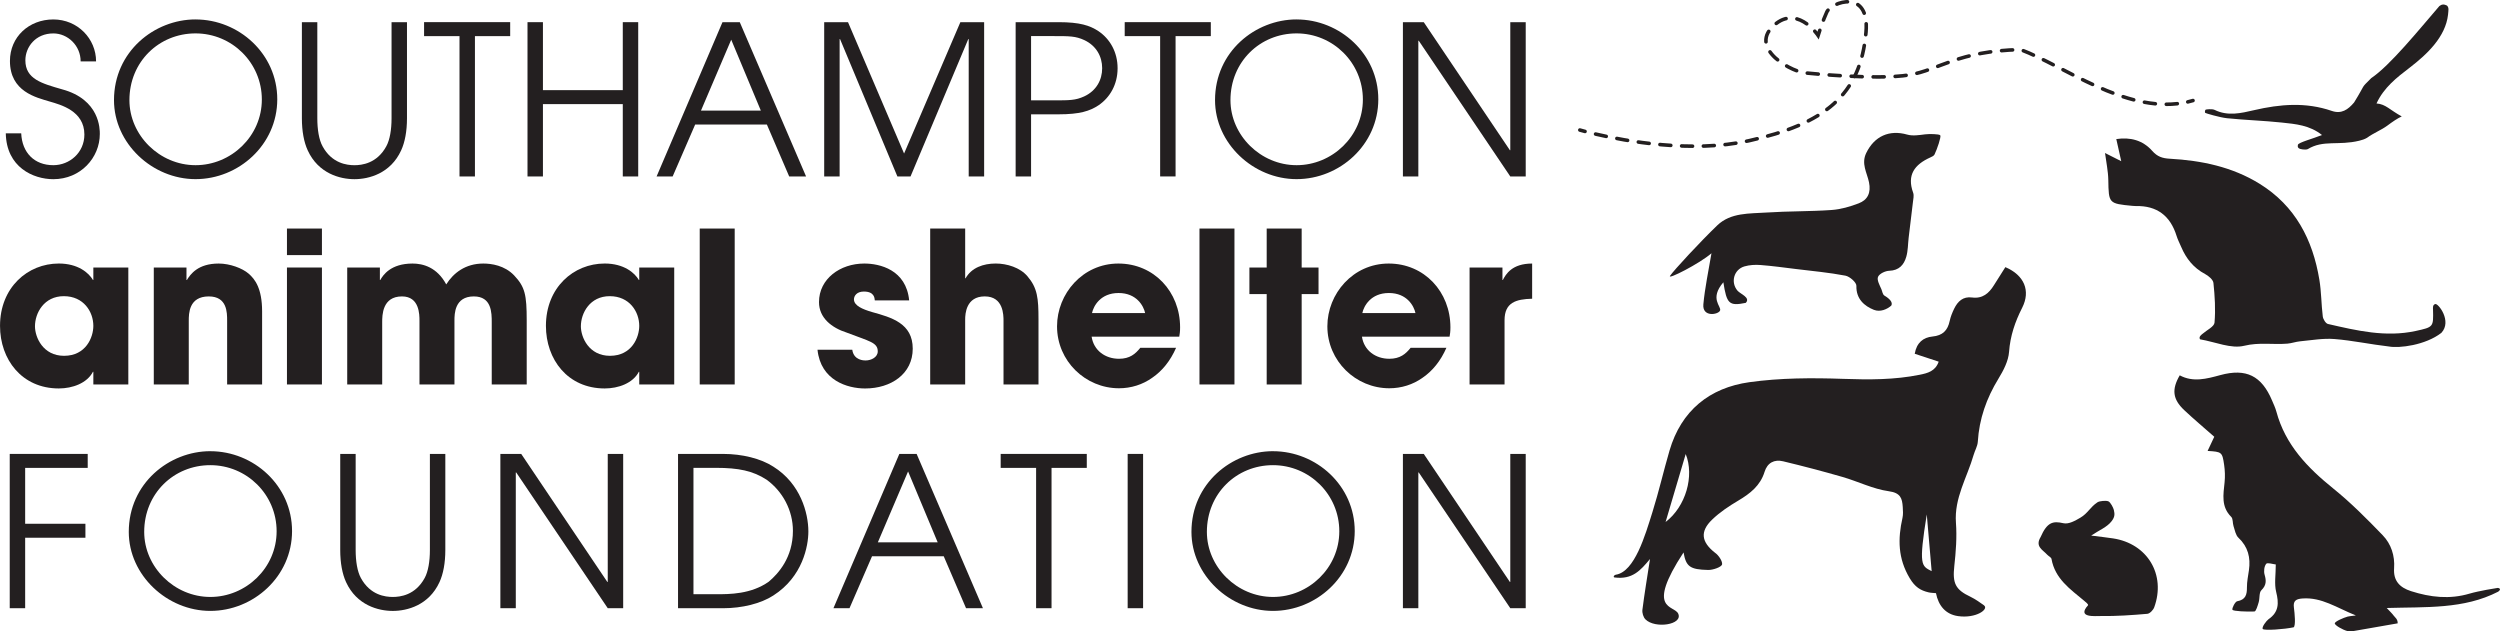 <?xml version="1.0" encoding="UTF-8"?> <svg xmlns="http://www.w3.org/2000/svg" id="Layer_2" viewBox="0 0 1202.27 303.67"><defs><style>.cls-1,.cls-2,.cls-3{fill:none;stroke:#231f20;stroke-linecap:round;stroke-miterlimit:10;stroke-width:1.73px;}.cls-2{stroke-dasharray:0 0 5.29 5.29;}.cls-3{stroke-dasharray:0 0 5.23 5.23;}.cls-4{fill:#231f20;stroke-width:0px;}</style></defs><g id="Layer_3"><path class="cls-4" d="m10.2,64.1c.4,9.32,6.32,15.34,15.44,15.34,7.82,0,14.94-6.02,14.94-14.74,0-11.43-11.53-14.34-16.55-15.84-6.72-2.01-19.25-4.81-19.25-19.55,0-11.53,9.12-19.96,20.86-19.96s20.56,9.33,20.56,20.16h-7.42c0-7.52-6.12-13.44-13.14-13.44-8.52,0-13.44,6.52-13.44,12.94,0,9.02,7.92,11.13,17.65,13.94,18.25,4.91,18.15,19.25,18.15,21.46,0,11.43-9.23,21.76-22.36,21.76-9.63,0-22.56-5.72-22.86-22.06h7.42Z"></path><path class="cls-4" d="m94.03,9.35c20.86,0,39.31,16.55,39.31,38.4s-18.55,38.4-39.31,38.4-39.21-17.15-39.21-38c0-23.36,19.45-38.81,39.21-38.81Zm0,70.09c17.15,0,31.89-13.94,31.89-31.59s-14.34-31.79-31.89-31.79-31.79,13.64-31.79,32.09c0,16.95,14.54,31.29,31.79,31.29Z"></path><path class="cls-4" d="m152.6,10.66v46.23c0,5.41.8,10.33,2.51,13.44,4.51,8.32,11.83,9.12,15.34,9.12s10.83-.8,15.34-9.12c1.7-3.11,2.51-8.02,2.51-13.44V10.66h7.42v46.23c0,6.22-1,11.53-2.81,15.44-5.11,11.13-15.54,13.84-22.46,13.84s-17.35-2.71-22.46-13.84c-1.81-3.91-2.81-9.22-2.81-15.44V10.66h7.42Z"></path><path class="cls-4" d="m220.99,17.37h-17.05v-6.72h41.41v6.72h-16.95v67.48h-7.42V17.37Z"></path><path class="cls-4" d="m253.68,10.66h7.42v32.69h38.4V10.66h7.42v74.2h-7.42v-34.79h-38.4v34.79h-7.42V10.66Z"></path><path class="cls-4" d="m347.44,10.66h8.32l31.89,74.2h-8.12l-10.73-24.97h-34.49l-10.83,24.97h-7.72l31.69-74.2Zm-10.33,42.52h28.78l-14.24-34.09-14.54,34.09Z"></path><path class="cls-4" d="m396.38,10.66h11.43l26.97,63.17,27.07-63.17h11.43v74.2h-7.42V18.78h-.2l-27.78,66.08h-6.32l-27.58-66.08h-.2v66.08h-7.42V10.66Z"></path><path class="cls-4" d="m488.43,10.66h20.66c10.23,0,15.04,1.6,19.15,4.31,5.51,3.71,9.22,10.03,9.22,17.85s-3.71,14.14-9.22,17.85c-4.11,2.71-8.92,4.31-19.15,4.31h-13.24v29.88h-7.42V10.66Zm7.42,37.6h10.73c7.92,0,10.63,0,14.84-1.91,5.82-2.71,8.62-7.92,8.62-13.54s-2.81-10.83-8.62-13.54c-4.21-1.91-6.92-1.91-14.84-1.91h-10.73v30.88Z"></path><path class="cls-4" d="m557.93,17.37h-17.05v-6.72h41.41v6.72h-16.95v67.48h-7.42V17.37Z"></path><path class="cls-4" d="m623.53,9.35c20.86,0,39.31,16.55,39.31,38.4s-18.55,38.4-39.31,38.4-39.21-17.15-39.21-38c0-23.36,19.45-38.81,39.21-38.81Zm0,70.09c17.15,0,31.89-13.94,31.89-31.59s-14.34-31.79-31.89-31.79-31.79,13.64-31.79,32.09c0,16.95,14.54,31.29,31.79,31.29Z"></path><path class="cls-4" d="m674.67,10.66h10.03l41.41,61.57h.2V10.66h7.42v74.2h-7.42l-44.02-65.28h-.2v65.28h-7.42V10.66Z"></path><path class="cls-4" d="m4.68,218.29h37.5v6.72H12.1v26.87h28.98v6.72H12.1v33.89h-7.42v-74.2Z"></path><path class="cls-4" d="m101.14,216.99c20.86,0,39.31,16.55,39.31,38.4s-18.55,38.4-39.31,38.4-39.21-17.15-39.21-38c0-23.36,19.45-38.81,39.21-38.81Zm0,70.09c17.15,0,31.89-13.94,31.89-31.59s-14.34-31.79-31.89-31.79-31.79,13.64-31.79,32.09c0,16.95,14.54,31.29,31.79,31.29Z"></path><path class="cls-4" d="m171.04,218.29v46.23c0,5.41.8,10.33,2.51,13.44,4.51,8.32,11.83,9.12,15.34,9.12s10.83-.8,15.34-9.12c1.7-3.11,2.51-8.02,2.51-13.44v-46.23h7.42v46.23c0,6.22-1,11.53-2.81,15.44-5.11,11.13-15.54,13.84-22.46,13.84s-17.35-2.71-22.46-13.84c-1.81-3.91-2.81-9.22-2.81-15.44v-46.23h7.42Z"></path><path class="cls-4" d="m240.63,218.29h10.03l41.41,61.57h.2v-61.57h7.42v74.2h-7.42l-44.02-65.28h-.2v65.28h-7.42v-74.2Z"></path><path class="cls-4" d="m326.07,218.29h21.66c9.12,0,18.15,2.21,24.17,6.12,13.03,8.12,16.85,22.26,16.85,31.19,0,6.92-2.71,21.76-16.85,30.78-6.02,3.91-15.04,6.12-24.17,6.12h-21.66v-74.2Zm7.42,67.48h10.73c6.72,0,16.95,0,25.47-6.02,4.51-3.81,11.63-11.53,11.63-24.47,0-9.83-4.91-18.95-12.63-24.57-6.62-4.31-13.54-5.72-24.47-5.72h-10.73v60.77Z"></path><path class="cls-4" d="m432.49,218.29h8.32l31.89,74.2h-8.12l-10.73-24.97h-34.49l-10.83,24.97h-7.72l31.69-74.2Zm-10.33,42.52h28.78l-14.24-34.09-14.54,34.09Z"></path><path class="cls-4" d="m498.28,225.01h-17.05v-6.72h41.41v6.72h-16.95v67.48h-7.42v-67.48Z"></path><path class="cls-4" d="m542.3,218.29h7.42v74.2h-7.42v-74.2Z"></path><path class="cls-4" d="m612.19,216.99c20.86,0,39.31,16.55,39.31,38.4s-18.55,38.4-39.31,38.4-39.21-17.15-39.21-38c0-23.36,19.45-38.81,39.21-38.81Zm0,70.09c17.15,0,31.89-13.94,31.89-31.59s-14.34-31.79-31.89-31.79-31.79,13.64-31.79,32.09c0,16.95,14.54,31.29,31.79,31.29Z"></path><path class="cls-4" d="m674.67,218.29h10.03l41.41,61.57h.2v-61.57h7.42v74.2h-7.42l-44.02-65.28h-.2v65.28h-7.42v-74.2Z"></path><path class="cls-4" d="m61.71,184.89h-16.82v-6.08h-.2c-2.84,5.47-9.83,8-16.41,8-17.83,0-28.27-13.98-28.27-30.09,0-18.44,13.27-29.99,28.27-29.99,9.22,0,14.39,4.46,16.41,7.9h.2v-5.98h16.82v56.24Zm-30.9-13.78c10.54,0,14.08-8.92,14.08-14.39,0-6.79-4.66-14.29-14.19-14.29s-13.88,8.11-13.88,14.49c0,5.27,3.85,14.19,13.98,14.19Z"></path><path class="cls-4" d="m73.97,128.66h15.71v5.98h.2c1.72-2.74,5.27-7.9,15.3-7.9,5.37,0,11.35,2.23,14.39,4.86,3.04,2.63,6.48,7.09,6.48,18.14v35.16h-16.82v-30.7c0-3.95,0-11.65-8.82-11.65-9.63,0-9.63,8.31-9.63,11.75v30.6h-16.82v-56.24Z"></path><path class="cls-4" d="m154.82,122.68h-16.82v-12.77h16.82v12.77Zm0,62.21h-16.82v-56.24h16.82v56.24Z"></path><path class="cls-4" d="m166.98,128.66h15.71v5.98h.2c1.32-2.33,4.97-7.9,15.5-7.9,4.96,0,11.75,1.72,16.21,10.03,3.44-5.47,9.22-10.03,17.83-10.03,3.95,0,10.23.91,14.79,5.67,5.27,5.57,6.08,9.32,6.08,21.79v30.7h-16.82v-29.89c0-4.56,0-12.46-8.61-12.46-9.32,0-9.32,8.51-9.32,11.65v30.7h-16.82v-30.6c0-3.04,0-11.75-8.41-11.75-9.52,0-9.52,9.12-9.52,12.46v29.89h-16.82v-56.24Z"></path><path class="cls-4" d="m324.24,184.89h-16.82v-6.08h-.2c-2.84,5.47-9.83,8-16.41,8-17.83,0-28.27-13.98-28.27-30.09,0-18.44,13.27-29.99,28.27-29.99,9.22,0,14.39,4.46,16.41,7.9h.2v-5.98h16.82v56.24Zm-30.9-13.78c10.54,0,14.08-8.92,14.08-14.39,0-6.79-4.66-14.29-14.19-14.29s-13.88,8.11-13.88,14.49c0,5.27,3.85,14.19,13.98,14.19Z"></path><path class="cls-4" d="m336.5,109.91h16.82v74.98h-16.82v-74.98Z"></path><path class="cls-4" d="m420.7,144.47c-.1-1.22-.3-4.26-5.27-4.26-3.55,0-4.76,2.23-4.76,3.75,0,3.04,4.15,4.76,8.61,6.08,9.52,2.63,19.66,5.47,19.66,17.63s-10.44,19.15-22.9,19.15c-8.51,0-21.38-3.85-22.9-18.64h16.72c.71,5.17,5.67,5.17,6.38,5.17,2.84,0,5.88-1.62,5.88-4.36,0-4.36-4.15-4.86-14.89-9.02-7.29-2.33-13.37-7.09-13.37-14.69,0-11.15,10.13-18.54,21.78-18.54,7.4,0,20.16,2.94,21.58,17.73h-16.52Z"></path><path class="cls-4" d="m447.34,109.91h16.82v23.91h.2c2.84-5.07,8.51-7.09,14.49-7.09,5.37,0,11.75,1.92,15.3,6.18,4.76,5.57,5.27,10.54,5.27,20.57v31.41h-16.82v-30.6c0-2.74,0-11.75-9.02-11.75s-9.42,8.41-9.42,11.15v31.21h-16.82v-74.98Z"></path><path class="cls-4" d="m565.59,167.26c-2.74,6.28-6.69,11.15-11.45,14.39-4.66,3.34-10.23,5.07-16.01,5.07-16.11,0-29.79-13.07-29.79-29.79,0-15.7,12.36-30.19,29.49-30.19s29.69,13.58,29.69,30.7c0,2.23-.2,3.14-.4,4.46h-42.15c1.01,6.69,6.59,10.64,13.17,10.64,5.17,0,7.9-2.33,10.23-5.27h17.23Zm-14.89-16.72c-.71-3.34-4.05-9.63-12.77-9.63s-12.06,6.28-12.77,9.63h25.53Z"></path><path class="cls-4" d="m576.84,109.91h16.82v74.98h-16.82v-74.98Z"></path><path class="cls-4" d="m625.98,128.66h8.11v12.77h-8.11v43.47h-16.82v-43.47h-8.31v-12.77h8.31v-18.75h16.82v18.75Z"></path><path class="cls-4" d="m695.59,167.26c-2.74,6.28-6.69,11.15-11.45,14.39-4.66,3.34-10.23,5.07-16.01,5.07-16.11,0-29.79-13.07-29.79-29.79,0-15.7,12.36-30.19,29.49-30.19s29.69,13.58,29.69,30.7c0,2.23-.2,3.14-.4,4.46h-42.15c1.01,6.69,6.59,10.64,13.17,10.64,5.17,0,7.9-2.33,10.23-5.27h17.23Zm-14.89-16.72c-.71-3.34-4.05-9.63-12.77-9.63s-12.06,6.28-12.77,9.63h25.53Z"></path><path class="cls-4" d="m706.73,128.66h15.81v5.98h.2c1.42-2.74,4.36-7.9,14.08-7.9v16.92c-7.8.2-13.27,1.82-13.27,10.34v30.9h-16.82v-56.24Z"></path><path class="cls-4" d="m1012.29,73.57c1.92.97,4.07,2.06,7.83,3.95-1-4.48-1.64-7.34-2.38-10.64,6.8-1.02,12.79.59,17.28,5.68,2.45,2.78,4.92,3.58,8.45,3.77,15.23.85,29.96,3.87,43.16,12.03,17.19,10.62,25.59,26.88,28.78,46.21.96,5.8.91,11.76,1.63,17.61.16,1.33,1.41,3.37,2.49,3.62,13.87,3.19,27.78,6.5,42.17,3.37,8.61-1.88,8.57-1.9,8.36-10.23-.02-.9-.25-2.29,1.05-2.73,1.43-.48,8.22,8.25,2.96,13.87-7.67,5.96-20.34,7.46-25.15,6.56-8.79-1-17.49-2.9-26.3-3.6-5.44-.43-11.01.59-16.5,1.1-2.06.19-4.07.96-6.13,1.12-6.87.56-13.56-.74-20.76,1.03-6.28,1.54-13.78-1.83-21.21-3.11-.83-1.23.78-2.27,1.25-2.68,2.01-1.76,5.54-3.41,5.71-5.33.55-6.31.14-12.76-.52-19.09-.16-1.59-2.36-3.42-4.06-4.32-5.52-2.93-9.07-7.42-11.45-13.02-.75-1.75-1.65-3.46-2.21-5.27-3.01-9.69-9.43-14.63-19.68-14.38-.52.01-1.04-.04-1.56-.09-11.46-1.09-11.41-1.2-11.6-12.41-.08-4.36-1.03-8.71-1.58-13.02Z"></path><path class="cls-4" d="m839.54,145.65c-8.05,1.64-9.15.44-10.76-9.9-6.81,7.94-.9,11.51-1.57,13.54s-8.63,3.46-8.05-2.93c.69-7.65,2.57-16.68,3.9-24.56-5.8,5.03-21.3,12.9-19.93,10.87,1.86-2.76,14.76-16.65,22.71-24.28,6.47-6.21,15.45-5.63,23.7-6.18,10.41-.69,20.87-.49,31.27-1.22,4.41-.31,8.89-1.6,13.05-3.2,4.38-1.68,5.98-5.15,4.96-10.12-.94-4.58-3.85-8.93-1.33-14.1,3.94-8.09,11.09-11.3,19.72-8.84,2.62.75,5.73.24,8.56-.12,1.98-.25,6.82-.21,7.33.47.51.68-1.5,6.59-2.77,9.22-.33.67-1.33,1.11-2.11,1.46-7.45,3.37-11.28,8.38-8.17,16.93.49,1.35.05,3.09-.12,4.64-.64,5.64-1.36,11.27-2.03,16.91-.37,3.1-.3,6.31-1.16,9.26-1.12,3.87-3.47,6.57-8.19,6.72-1.91.06-4.72,1.39-5.38,2.91-.65,1.47.74,4,1.59,5.91.46,1.04.57,2.58,1.52,3.15,2.42,1.44,4.13,3.21,3.26,4.77-1.96,1.76-5.29,3.26-8.38,2.04-4.48-1.78-8.59-5.19-8.4-11.54.05-1.64-3.19-4.49-5.28-4.89-7.83-1.49-15.81-2.22-23.74-3.19-5.69-.7-11.38-1.49-17.09-1.93-2.55-.2-5.27-.04-7.71.66-5.1,1.47-6.79,7.64-3.37,11.67,1.4,1.64,6.43,3.34,3.98,5.88Z"></path><path class="cls-4" d="m954.09,291.1c2.59,1.83-3.79,6.44-12.46,5.19-5.91-.85-9.39-4.92-10.61-11.04-1.17-.12-2.37-.11-3.5-.37-4.01-.93-6.61-2.62-9.11-6.79-5.71-9.53-5.77-18.93-3.49-29.04.37-1.66.24-3.47.13-5.2-.27-4.2-1.05-6.83-6.69-7.61-7.6-1.05-14.8-4.71-22.28-6.87-9.46-2.73-19-5.23-28.57-7.53-4.24-1.02-7.57.7-8.92,5.08-2.05,6.65-6.95,10.45-12.65,13.83-4.45,2.64-8.88,5.58-12.58,9.15-5.95,5.74-5.12,10.78,1.32,15.85,2.03,1.39,3.75,4.36,3.48,5.67s-4.43,2.73-6.66,2.68c-8.9-.2-10.66-1.68-11.87-8.43-18.46,28.21-4.44,25.16-2.55,29.47,2.33,5.3-11.15,7.34-15.77,2.72-1.03-1.03-1.65-3.14-1.46-4.63.99-7.84,2.3-15.65,3.65-24.4-4.58,5.51-8.47,9.99-17.08,8.87-.71-.09-.33-1.15.72-1.33,8.99-1.49,14-18.82,17.54-30.13,3.05-9.75,5.34-19.73,8.2-29.54,5.63-19.27,19.29-30.22,38.4-32.9,14.85-2.08,30.12-2.13,45.15-1.6,12.41.44,24.65.49,36.81-1.98,3.64-.74,7.48-1.64,9.09-6.29-3.98-1.31-7.66-2.52-11.52-3.8.91-5.38,4.16-7.87,8.51-8.29,4.95-.48,7.34-2.93,8.31-7.53.43-2.01,1.24-3.99,2.14-5.85,1.71-3.53,4.28-5.97,8.58-5.4,5.08.68,8.16-2.01,10.6-5.98,1.8-2.92,3.66-5.81,5.44-8.61,9.13,3.88,12.21,11.4,8.1,19.51-3.42,6.74-5.76,13.54-6.32,21.24-.32,4.42-2.71,8.98-5.11,12.9-5.74,9.39-9.26,19.32-9.92,30.33-.13,2.14-1.4,4.19-2.01,6.32-3.09,10.81-9.4,20.69-8.5,32.69.51,6.87-.03,13.88-.79,20.75-.91,8.23.46,11.35,7.79,14.79,2.27,1.07,4.97,3.02,6.48,4.09Zm-153.1-40.06c9.72-7.4,13.94-22.15,9.68-32.69-3.24,10.95-6.26,21.14-9.68,32.69Zm127.96,23.63c-.82-9.51-1.58-18.4-2.35-27.28-3.98,24.78-2.59,24.73,2.35,27.28Z"></path><path class="cls-4" d="m1201.4,284.54c-16.58,8.53-34.77,7.27-53.61,7.85,1.54,1.66,2.51,2.53,3.26,3.56.76,1.05,2.07,1.73,2.01,3.82-7.66,1.34-14.6,2.58-21.55,3.76-.84.14-1.33.27-2.58-.04-2.32-.58-6.27-2.85-6.11-3.76s4.21-2.67,6.21-3.21c.73-.19,1.55-.24,3.93-.54-9.33-3.76-16.46-8.83-25.66-8.17-3.14.22-4.56,1.14-4.15,4.3.39,3.01.94,8.74-.11,9.56-4.46.97-14.21,1.66-14.85.81-.64-.85,1.8-4.02,2.77-4.7,4.97-3.42,5.02-7.69,3.67-13.1-.97-3.9-.19-8.24-.19-13.23-1.44-.14-4.02-1.03-4.61-.3-.97,1.2-1.24,3.61-.77,5.21.86,2.95.88,5.09-1.54,7.48-1.17,1.16-.73,3.84-1.29,5.75-.48,1.63-1.29,4.44-2.05,4.48-3.51.16-10.25-.11-10.58-.83s1.3-3.91,2.27-4.09c4.08-.73,4.73-3.16,4.7-6.68-.02-2.75.57-5.51.96-8.26.86-6.03-.41-11.24-5.05-15.61-1.35-1.27-1.72-3.64-2.36-5.57-.49-1.46-.18-3.54-1.1-4.45-4.95-4.91-3.8-10.74-3.2-16.65.28-2.74.19-5.59-.21-8.32-.9-6.25-1.14-6.34-7.96-6.75,1-2.13,1.91-4.06,3.21-6.82-4.71-4.16-9.74-8.36-14.5-12.85-5.5-5.19-6.06-9.91-2.11-16.69,6.4,3.45,12.9,1.69,19.47-.1,12.48-3.41,19.92.31,24.94,12.23.74,1.76,1.58,3.5,2.07,5.33,4.29,15.94,14.93,26.95,27.38,36.99,8.46,6.82,16.19,14.62,23.76,22.46,4.05,4.2,5.89,9.84,5.47,15.85-.42,6.08,2.72,9.29,8.15,11.03,9.28,2.97,18.56,4.03,28.14,1.19,4.38-1.3,13.01-2.7,13.48-2.74s1.08.28,1.13.57c.05.31-.03.6-.85,1.24Z"></path><path class="cls-4" d="m1013.95,241.09c1.03.48,2.35,3.04,2.62,4.16.52,2.17.39,3.48-1.07,5.39-2.23,2.92-6.02,4.33-9.84,6.93,4.17.53,7.36.87,10.53,1.35,16.52,2.5,25.5,17.42,19.8,33.13-.48,1.32-2.11,3.03-3.33,3.14-7.42.64-14.88,1.17-22.32,1.06-2.64-.04-11.76,1.01-6.16-5.2.15-.5-1.2-1.56-1.98-2.21-6.65-5.55-13.95-10.55-15.61-20.03-.14-.79-1.43-1.34-2.1-2.08-2.16-2.38-5.88-3.86-3.15-8.45,3.14-7.15,5.92-7.84,10.93-6.67,2.62.61,5.77-1.23,8.23-2.67,3.56-2.09,4.72-5.1,8.18-7.38,1.03-.68,4.23-.94,5.26-.46Z"></path><path class="cls-4" d="m1177.28,7.09c-1.21,10.5-9.74,18.78-18.5,25.49-6.17,4.72-12.37,9.51-15.9,17.18,4.41.29,6.45,3.16,12.14,6.23-2.03.9-4.61,2.69-6.9,4.4-2.92,2.17-6.59,3.53-9.81,5.89-1.11.67-2.45,1.09-3.7,1.39-10.08,2.47-17.29-.53-24.81,4.06-1.14.49-3.82,0-4.22-.37-.4-.37-.74-.63-.49-1.74.25-1.1,7.34-2.97,11.58-4.68-5.93-4.75-12.73-5.3-19.33-6-8.76-.93-17.58-1.18-26.34-2.08-3.55-.37-10.31-2.39-10.5-2.58-.11-.05-.15-.52-.12-.8.02-.23.12-.51.29-.71.1-.19,3.18-.5,4.37.08,6.35,3.13,12.7,1.58,18.96.13,12.51-2.91,24.92-3.94,37.34.35,4.65,1.61,7.8-.53,10.77-4.06,6.01-9.72,2.76-6.22,8.26-11.72,9-6,23.13-23.48,32.74-34.63,1.15-.93,2.3-.95,3.67-.24,1.06,1.1.67,2.25.5,4.42Z"></path><path class="cls-1" d="m759.76,62.53s.88.26,2.49.68"></path><path class="cls-3" d="m767.33,64.47c14.32,3.35,46.41,9.29,73.62,3.24,36.28-8.06,53.84-21.74,56.43-52.26,1.8-21.23-16.7-14.4-18.86-9.65-.91,2-1.79,4.3-2.51,6.29"></path><path class="cls-1" d="m875.16,14.58c-.5,1.48-.81,2.46-.81,2.46,0,0-.58-.86-1.61-2.03"></path><path class="cls-2" d="m868.86,11.45c-3.74-2.7-9.02-4.52-14.66-.17-15.19,11.74,8.8,24.31,15.26,23.9,0,0,33.26,3.43,48.66.86,14.68-2.45,23.22-11.52,53.6-12.19,21.24,8.01,49.98,30.34,77.8,25.67"></path><path class="cls-1" d="m1052.12,49.01c.84-.19,1.67-.41,2.51-.66"></path></g></svg> 